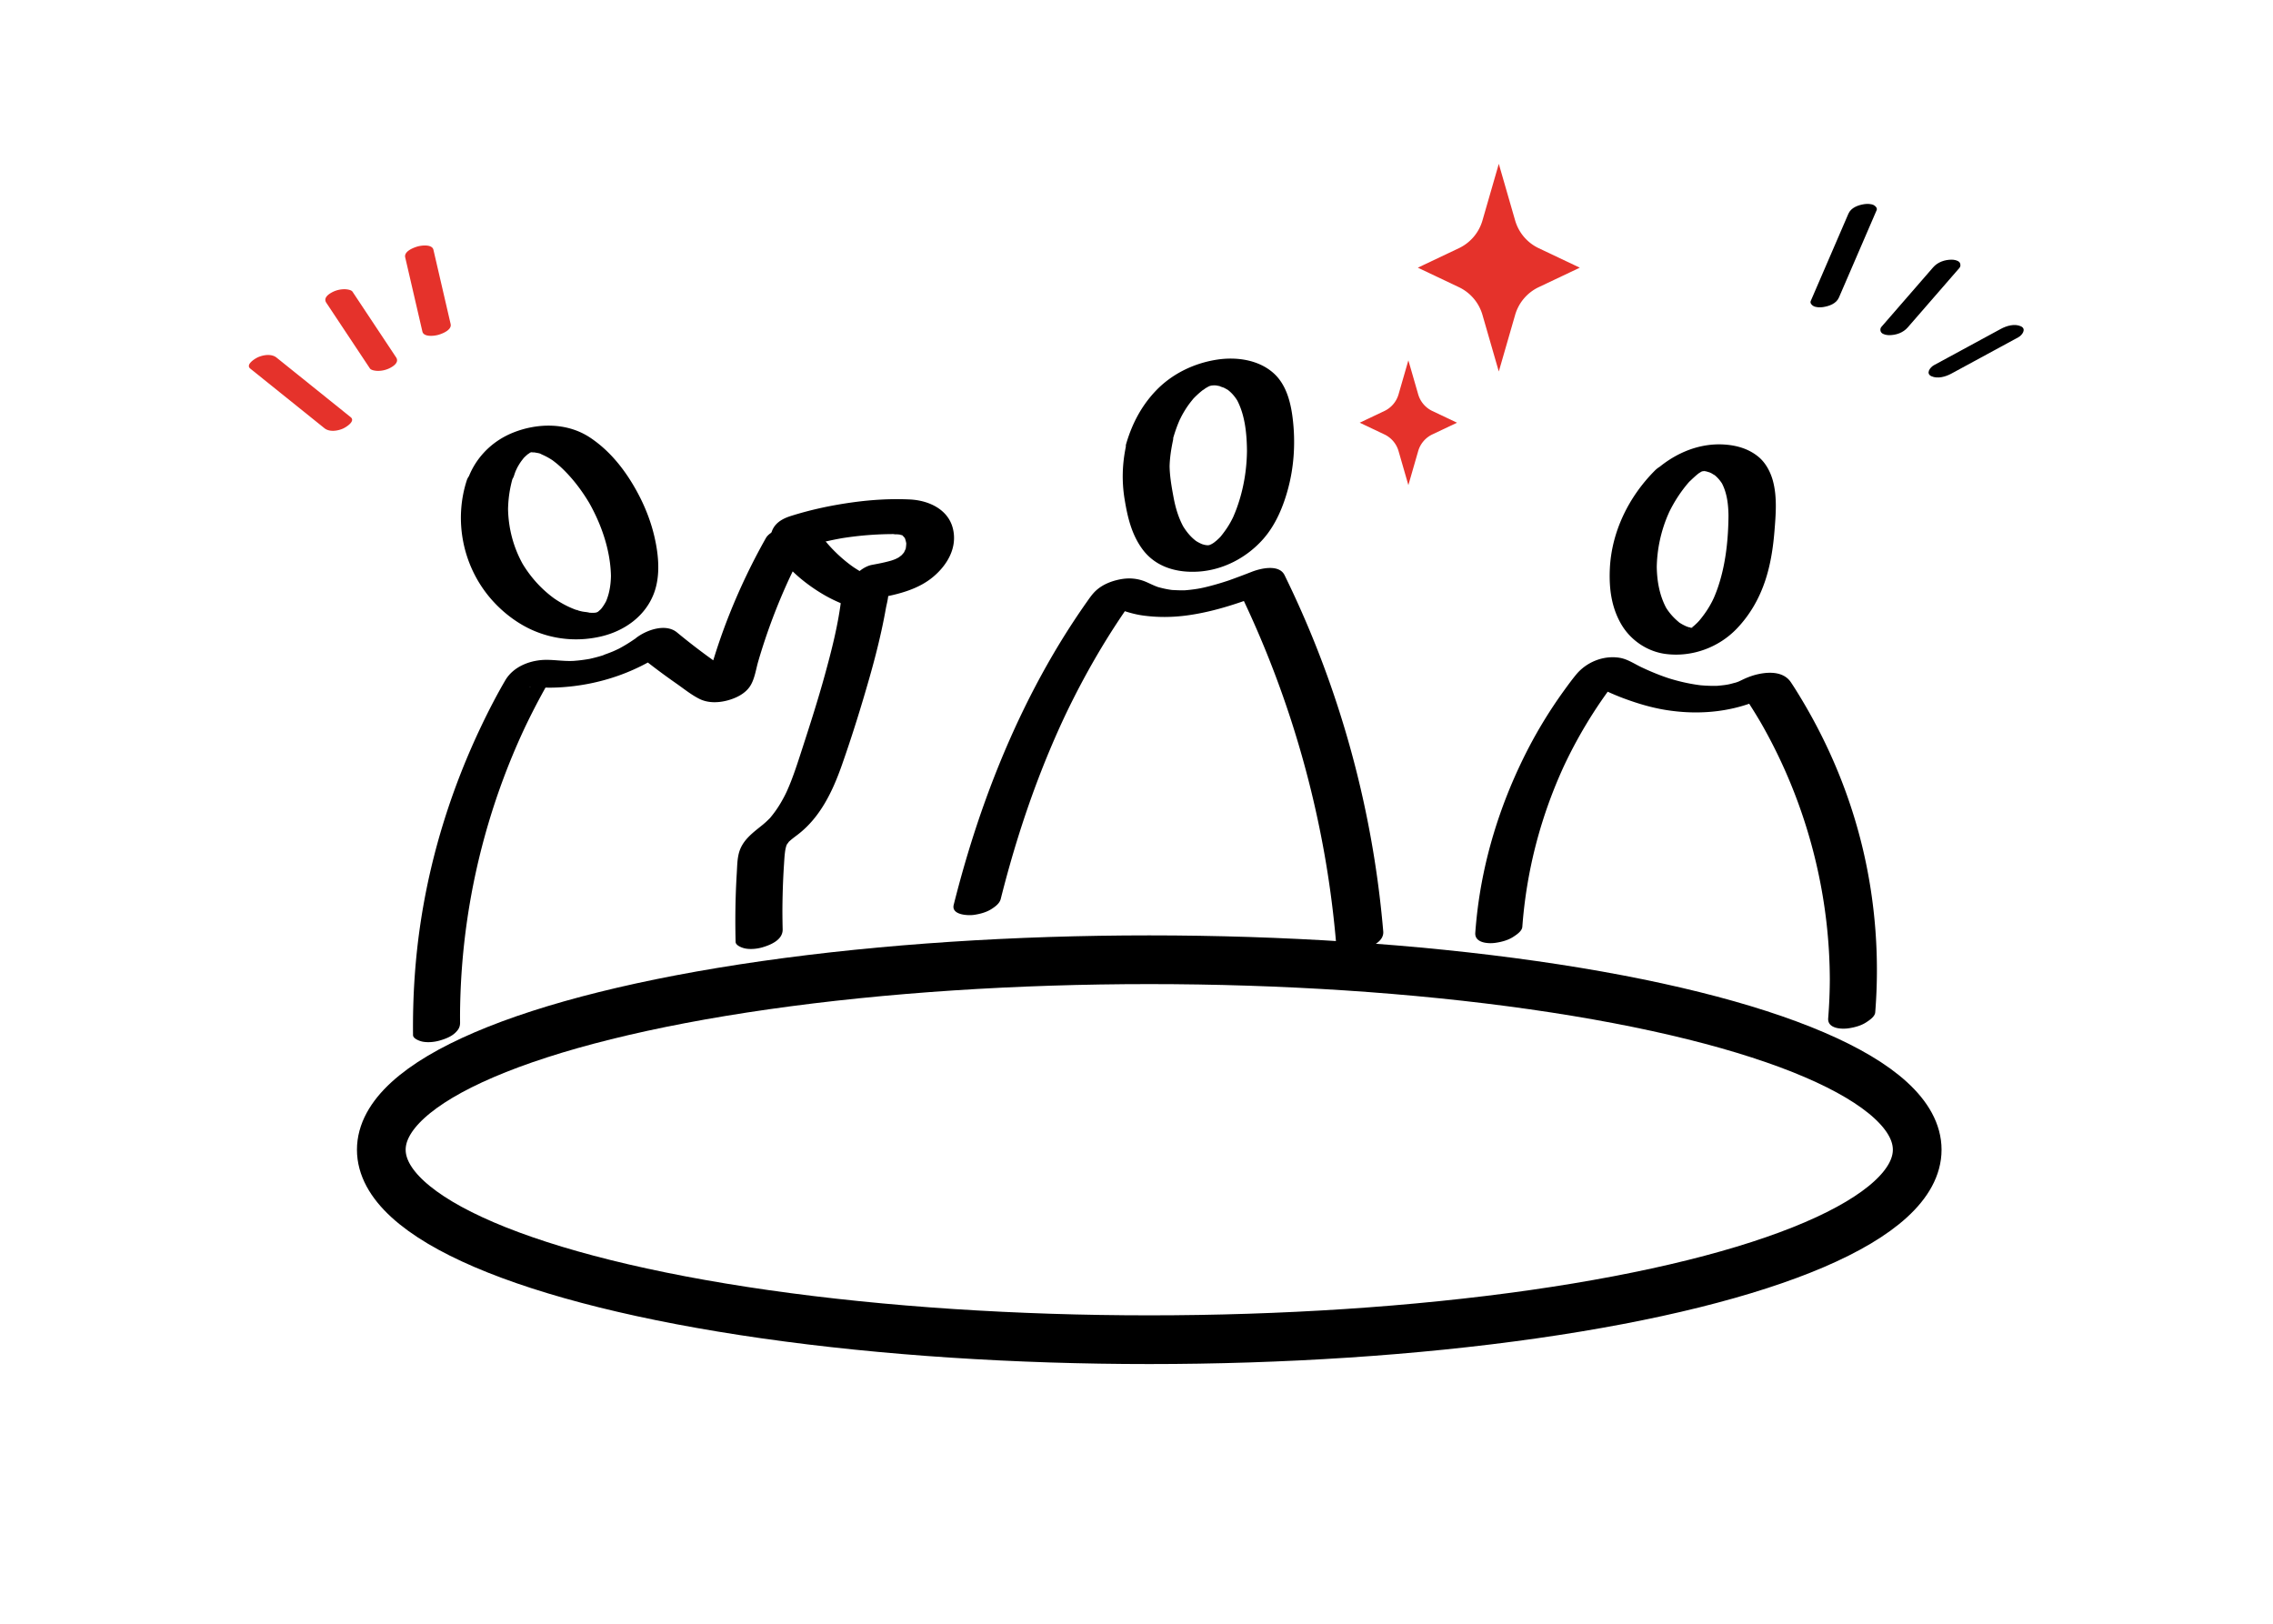 <svg xmlns="http://www.w3.org/2000/svg" xml:space="preserve" style="enable-background:new 0 0 700 500" viewBox="0 0 700 500"><style>.st8{fill:#e5322b}</style><g id="Signaletik_Level_2a"><g id="Kunden_x2C__Mieter_x2C__Eigentümer"><path d="M158.304 146.465c.146-.457.3-.91.476-1.358.086-.22.77-1.592.22-.555.434-.816.88-1.615 1.412-2.374.26-.37.548-.718.82-1.08.375-.44.283-.348-.276.277a17.048 17.048 0 0 1 1.435-1.38c.167-.143.336-.282.51-.418.518-.396.343-.27-.523.376.375-.182.749-.474 1.105-.697 1.005-.628-1.806.808-.179.097.299-.13.612-.23.91-.362-2.327 1.03-1.03.37-.323.176 1.218-.333-2.192.32-.33.093 1.786-.218-1.346-.047-.142-.01.43.014.959.106 1.381.052-1.034-.121-1.222-.138-.564-.05.237.036.473.077.709.123.465.092 1.11.154 1.53.382-1.272-.689.208.113.512.245.964.415 1.89.915 2.778 1.475.223.141.444.286.662.435-.42-.291-.417-.283.007.024.31.25.632.487.941.74.825.678 1.613 1.4 2.369 2.155 3.112 3.103 5.752 6.678 7.97 10.465l-.517-.893c4.056 7.05 6.916 15.294 6.963 23.494v-1.032c-.013 1.82-.17 3.637-.584 5.413a17.845 17.845 0 0 1-.757 2.454c-.067.17-.141.336-.207.506.059-.15.432-.815.031-.076a17.15 17.15 0 0 1-.733 1.254 13.75 13.75 0 0 1-.751 1.035c-.098.122-.29.283-.353.425.061-.14.857-.845.184-.24l-.778.698c-.743.666.407-.286.493-.334-.197.108-.379.259-.57.378-.599.376-1.859.715.14-.018-.317.116-.627.268-.94.396-1.07.44 1.921-.576.43-.172-.22.06-.445.106-.666.165-.852.227 1.823-.293.943-.19-.403.048-.805.11-1.208.157-1.168.136 1.718-.036.247-.014-.414.006-.829 0-1.243-.018-.238-.01-.476-.029-.714-.042-.855-.05.342-.003.546.067-.756-.257-1.707-.258-2.494-.438-.413-.094-.824-.199-1.232-.313-.158-.044-.36-.141-.523-.152 1.05.068.603.204.123.034a28.44 28.44 0 0 1-4.801-2.25 34.86 34.86 0 0 1-1.154-.703c-.195-.123-1.266-.85-.482-.297a35.881 35.881 0 0 1-2.146-1.64c-3.284-2.713-6.048-5.994-8.214-9.658l.517.894c-3.136-5.438-4.749-11.545-4.808-17.817l-.001 1.032c.01-3.834.592-7.61 1.767-11.261.367-1.138-.576-2.134-1.478-2.596-1.33-.681-3.354-.712-4.775-.504-2.906.424-7.21 1.74-8.234 4.917-3.979 12.355-1.232 26.13 7.114 36.047 3.708 4.405 8.635 8.212 13.983 10.395 6.5 2.654 13.546 3.175 20.376 1.556 7.148-1.694 13.514-6.223 16.164-13.21 2.049-5.4 1.478-11.694.226-17.212-1.4-6.168-3.946-11.97-7.285-17.33-3.27-5.245-7.36-9.963-12.52-13.41-7.027-4.695-16.1-4.635-23.76-1.581-6.763 2.696-11.991 8.14-14.217 15.07-.365 1.139.575 2.134 1.478 2.596 1.331.682 3.354.712 4.776.505 2.904-.424 7.213-1.74 8.234-4.918zM361.272 134.976c.605-2.092 1.326-4.148 2.235-6.129-.454.99.239-.448.329-.619a30.102 30.102 0 0 1 2.025-3.33c.515-.736 1.078-1.427 1.643-2.125.38-.434.285-.334-.284.3a26.91 26.91 0 0 1 1.363-1.377c.541-.508 1.103-.994 1.684-1.456.424-.337 1.692-1.02-.05.014.358-.213.693-.478 1.046-.703.377-.241.805-.435 1.167-.694-1.12.555-1.352.674-.697.358a17.842 17.842 0 0 1 1.294-.542c-1.285.425-1.638.544-1.06.359.394-.117.79-.224 1.185-.336 1.246-.354-2.144.327-.235.05.462-.068.931-.083 1.392-.148-2.236.318-.724.05-.09.073 1.7.064-.966-.213.098-.017.448.083.896.152 1.34.26.165.04.33.083.493.13.393.113.22.054-.522-.176.085.165 1.048.415 1.247.509.409.192.788.425 1.185.638.422.273.38.239-.123-.104a11.653 11.653 0 0 1 1.534 1.36c.724.766 1.323 1.625 1.854 2.533l-.516-.893c2.723 4.945 3.208 11.11 3.217 16.651v-1.032c-.028 4.156-.502 8.296-1.471 12.34a51.253 51.253 0 0 1-1.738 5.765 49.094 49.094 0 0 1-.983 2.438c-.02.049-.298.66-.088.205.23-.496-.135.27-.19.38-.212.42-.432.837-.661 1.248-.888 1.59-1.938 3.027-3.076 4.443-.475.592.682-.672.131-.15-.145.137-.278.287-.42.427-.285.281-.578.554-.878.819-.227.2-1.388 1.084-.566.506.834-.586-.389.246-.618.387-.28.173-1.627.892-.538.334 1.086-.557-.147.038-.415.148-1.608.656 1.464-.391.253-.07-.336.09-1.894.442-.512.167 1.426-.283-.197-.01-.53.03-1.196.145 1.51.055.312-.033-.195-.015-.59-.066-.756-.029-.016.004 1.333.2.679.077-.434-.08-.866-.159-1.3-.245-.949-.19.131-.007.238.108-.12-.128-.545-.202-.713-.273a12.534 12.534 0 0 1-1.74-.895c-.104-.064-.707-.518-.25-.154.45.36-.012-.024-.083-.084-.223-.19-.45-.371-.668-.567-1.374-1.238-2.474-2.724-3.4-4.319l.517.894c-1.62-2.907-2.55-6.053-3.156-9.31-.623-3.35-1.219-6.71-1.221-10.126l-.001 1.032c.032-2.865.475-5.682 1.063-8.48 1.139-5.424-13.447-3.139-14.488 1.818-1.154 5.495-1.328 10.865-.416 16.409.895 5.443 2.111 10.7 5.414 15.25 4.086 5.63 10.74 7.445 17.42 6.987 7.654-.524 14.848-4.35 19.87-10.053 3.883-4.412 6.234-10.152 7.713-15.783 1.65-6.277 2.12-12.869 1.548-19.329-.49-5.541-1.682-11.91-5.996-15.844-4.655-4.245-11.557-5.182-17.59-4.243-7.086 1.102-13.807 4.367-18.786 9.586-4.453 4.669-7.364 10.268-9.151 16.453-.333 1.153.545 2.118 1.478 2.596 1.33.681 3.354.712 4.776.504 1.89-.276 3.873-.803 5.484-1.86 1.154-.758 2.347-1.664 2.75-3.058zM520.514 148.089c.743-.716 1.496-1.423 2.294-2.078.188-.154.377-.305.57-.453-.838.597-.988.707-.45.327.398-.255.797-.502 1.198-.75 1.012-.627-1.74.76-.024.037.663-.279 1.619-.231-.48.13.488-.084 1.058-.25 1.528-.404-1.333.248-1.606.312-.82.19.256-.033.512-.06.77-.08-1.186.052-1.409.07-.67.058.258 0 .516.009.773.024.67.053.514.034-.467-.056.254.037.506.082.757.133.291.061.822.29 1.113.283-.723-.237-.807-.252-.253-.045.235.097.465.202.693.315.198.098 1.498.959.658.321.395.3.77.62 1.12.971.668.666 1.223 1.416 1.713 2.218l-.517-.893c1.89 3.304 2.278 7.152 2.295 10.892v-1.033c-.025 7.927-.873 16.209-3.622 23.686a44.39 44.39 0 0 1-1.096 2.683c.359-.81-.12.234-.254.497a33.838 33.838 0 0 1-.826 1.518c-1.003 1.732-2.175 3.327-3.469 4.85-.4.472.268-.318.28-.314-.019-.007-.482.5-.557.574-.379.377-.77.743-1.176 1.092-.187.161-1.433 1.144-.602.512.72-.548.164-.122.001-.023-.197.12-.79.602-1.024.613-.11.006 1.476-.658.745-.387a13 13 0 0 0-.732.306c-.75.332 1.069-.37.95-.33-1.13.378.727-.152.845-.127-.133-.028-.565.077-.734.105-.578.096-.885-.222.722-.032-.178-.021-.373-.002-.553-.008-1.147-.04.072-.147.332.06-.253-.2-1.29-.275-1.63-.343-.568-.114.407.12.44.152-.149-.142-.66-.25-.872-.34-.52-.22-1.026-.47-1.518-.748-.22-.124-.433-.257-.648-.387-.399-.24-.292-.223.024.03-1.87-1.494-3.37-3.156-4.574-5.234l.517.893c-2.29-4.154-3.068-8.87-3.066-13.568l-.001 1.032a42.864 42.864 0 0 1 3.494-16.511c.033-.076.58-1.29.17-.414a42.88 42.88 0 0 1 2.872-5.11 42.11 42.11 0 0 1 3.018-4.05c.104-.124.851-1.012.33-.397-.521.614.24-.256.353-.375.278-.293.563-.58.849-.867.774-.774 1.765-1.9 1.436-3.13-.312-1.162-1.764-1.8-2.809-1.993-3.226-.595-7.838.337-10.245 2.746-8.05 8.056-13.39 18.829-13.914 30.3-.275 5.997.468 11.868 3.54 17.113 2.88 4.915 8.043 8.4 13.728 9.115 8.07 1.017 16.304-1.994 21.907-7.892 3.965-4.172 6.782-9.075 8.621-14.527 1.664-4.932 2.469-10.119 2.892-15.293.417-5.108.887-10.633-.476-15.638-.74-2.715-2.196-5.48-4.375-7.306-3.058-2.562-6.84-3.624-10.768-3.854-8.244-.482-16.12 3.221-21.944 8.836-.782.754-1.76 1.916-1.435 3.13.311 1.162 1.764 1.8 2.808 1.993 3.28.605 7.775-.363 10.245-2.745zM238.09 168.764a45.057 45.057 0 0 0 9.54 10.247 52.877 52.877 0 0 0 6.382 4.309 44.29 44.29 0 0 0 4.61 2.283c.274.116.599.328.886.367.226.111.208.08-.052-.093-.274-.24-.279-.207-.015.098l-.517-.893c.104.23.141.472.111.724l.001-1.032c-.954 7.795-2.942 15.548-5.024 23.106-2.107 7.65-4.532 15.208-6.98 22.755-1.004 3.097-1.993 6.202-3.153 9.246a66.726 66.726 0 0 1-1.817 4.344c.44-.945-.118.226-.177.344-.174.347-.352.692-.534 1.035-.423.795-.87 1.577-1.346 2.341a32.282 32.282 0 0 1-2.441 3.425c-.237.29-.474.612-.744.87 1.054-1.008.085-.121-.113.077a25.453 25.453 0 0 1-2.004 1.803c-3.03 2.449-6.19 4.71-7.192 8.73-.485 1.944-.489 4.038-.611 6.027a230.6 230.6 0 0 0-.32 6.87c-.15 4.762-.157 9.531-.04 14.294.029 1.142 2.048 1.825 2.809 1.993 1.67.37 3.789.161 5.407-.311 2.654-.776 6.354-2.327 6.273-5.564-.048-1.964-.074-3.93-.076-5.894l-.001 1.032c.004-5.077.164-10.152.498-15.218.072-1.098.13-2.2.254-3.293.067-.589.151-1.178.294-1.754.053-.214.114-.425.183-.635.115-.348.448-.84.1-.292.164-.258.955-1.168.422-.686-.61.552.607-.551.747-.67.777-.67 1.612-1.267 2.42-1.897 6.807-5.298 10.574-13.246 13.376-21.193 3.14-8.905 5.954-17.973 8.54-27.052 1.338-4.695 2.568-9.422 3.619-14.19a176.96 176.96 0 0 0 1.409-7.058c.396-2.224 1.671-5.814-.365-7.508-1.041-.866-2.35-1.259-3.563-1.818a43.834 43.834 0 0 1-5.872-3.278c-.106-.07-.797-.538-.338-.222.481.332-.399-.29-.487-.354a45.06 45.06 0 0 1-10.644-11.084c-.678-1.003-2.912-1.241-3.91-1.273-1.831-.057-4.012.376-5.68 1.131-2.137.969-5.695 3.107-3.865 5.811z"/><path d="M235.862 165.697a192.612 192.612 0 0 0-11.173 23.321 182.624 182.624 0 0 0-6.04 17.752 211.286 211.286 0 0 0-.846 3.088c-.096.36-.224.724-.301 1.088-.18.474-.143.431.111-.128-1.095 1.69.314.919 4.227-2.317l3.789-.486c1.807.532 2.241.595 1.301.188a7.2 7.2 0 0 1-.577-.337c-.465-.285-.917-.592-1.373-.892a200.305 200.305 0 0 1-2.354-1.573c-.39-.265-.78-.532-1.168-.799a34.826 34.826 0 0 0-.78-.544 203.007 203.007 0 0 1-12.182-9.31c-3.495-2.885-9.405-.756-12.537 1.645.001-.001-.584.51-.658.5l.648-.472a46.89 46.89 0 0 1-5.07 3.174c-.303.163-.603.335-.913.482.095-.045 1.59-.765.524-.277-.5.23-.996.47-1.5.693-1.133.5-2.325.87-3.454 1.37 2.162-.958.575-.196-.07.002a49.228 49.228 0 0 1-3.59.956c-.187.042-.657.21-.808.176.364.081 1.873-.35.541-.113-1.152.205-2.31.37-3.474.492-.548.058-1.097.097-1.645.144-1.174.102.494-.012.592-.027-.389.059-.845.032-1.238.04-2.432.045-4.825-.312-7.245-.347-4.963-.073-10.414 1.893-13.01 6.336-2.625 4.491-5.018 9.131-7.262 13.823-9.04 18.9-15.405 38.971-18.636 59.682-1.843 11.816-2.624 23.752-2.492 35.707.012 1.137 2.063 1.828 2.808 1.992 1.67.37 3.79.161 5.407-.311 1.695-.496 3.553-1.176 4.838-2.434.962-.941 1.45-1.749 1.436-3.13-.01-.892-.015-1.784-.015-2.677l-.001 1.032a211.425 211.425 0 0 1 8.73-59.62 210.966 210.966 0 0 1 10.588-28.17c.057-.125.774-1.658.444-.961a215.882 215.882 0 0 1 2.553-5.209 207.132 207.132 0 0 1 3.556-6.7c.565-1.018 1.118-2.05 1.725-3.044-.025.04.374-.643.409-.634l-.457.467-5.053 2c-1.662.248-1.085.027-.571.087.414.048.835.081 1.25.12 2.333.222 4.673.26 7.012.146 12.99-.638 25.38-4.991 35.719-12.918l-12.537 1.646a203.66 203.66 0 0 0 13.149 9.988c2.315 1.614 4.679 3.544 7.21 4.807 2.645 1.32 5.795 1.224 8.588.487 2.636-.695 5.508-2.064 7.032-4.438 1.407-2.19 1.779-5.16 2.498-7.627a182.679 182.679 0 0 1 9.782-25.973c-.203.43.2-.42.24-.504a177.312 177.312 0 0 1 1.509-3.082 186.56 186.56 0 0 1 4.305-8.073c.564-1 .83-2.038-.018-2.987-.86-.962-2.732-1.268-3.91-1.273-1.92-.007-3.924.335-5.68 1.13-1.377.625-3.11 1.457-3.883 2.826zM308.195 276.797c3.34-13.28 7.406-26.384 12.385-39.144a283.531 283.531 0 0 1 5.82-13.828c.303-.67.61-1.337.918-2.004.016-.033.63-1.347.249-.537a246.975 246.975 0 0 1 10.248-19.489 228.417 228.417 0 0 1 6.025-9.736 220.767 220.767 0 0 1 4.718-6.92c.241-.339.511-.67.734-1.022.37-.464.301-.408-.205.168 1.257-1.103.191-.584-3.198 1.558l-3.789.485c.676-.02.55-.044-.38-.074-.644-.212-.68-.203-.109.026.375.21.788.38 1.178.559.906.416 1.834.78 2.78 1.097 2.043.683 4.094 1.268 6.231 1.571 4.59.652 9.22.617 13.814-.007 8.856-1.203 17.324-4.22 25.607-7.468l-10.106-1.036a309.204 309.204 0 0 1 27.235 84.707 308.821 308.821 0 0 1 3.147 24.98c.098 1.156 1.976 1.808 2.808 1.992 1.67.37 3.79.16 5.407-.312 2.497-.729 6.546-2.362 6.274-5.563a309.206 309.206 0 0 0-20.23-86.647 308.843 308.843 0 0 0-10.153-23.039c-1.7-3.469-7.396-2.098-10.106-1.036a265.077 265.077 0 0 1-7.015 2.632c-1.2.432.526-.172.627-.209-.278.102-.564.19-.845.283-.636.21-1.273.415-1.912.612a84.776 84.776 0 0 1-3.633 1.04c-.642.168-1.286.327-1.932.476-.261.06-2.346.495-.953.222 1.391-.274-.689.113-.953.156-.713.116-1.428.217-2.145.301-.569.067-1.139.123-1.71.168-1.73.137 1.427-.03-.3.015-1.271.033-2.528-.04-3.796-.1-.848-.039 1.206.166.366.047-.276-.04-.554-.071-.83-.113a29.342 29.342 0 0 1-3.485-.741c-.26-.073-.563-.135-.808-.24.657.282.482.154-.074-.054-1.081-.407-2.099-.936-3.158-1.39-2.58-1.103-5.263-1.32-8.013-.778-2.718.536-5.4 1.59-7.46 3.503-1.089 1.012-1.931 2.26-2.783 3.467a219.242 219.242 0 0 0-4.215 6.196c-11.13 16.973-19.951 35.452-26.867 54.514-3.868 10.66-7.13 21.533-9.895 32.53-.792 3.147 4.367 3.375 6.253 3.1 1.891-.277 3.873-.803 5.485-1.861 1.129-.742 2.4-1.67 2.75-3.057zM468.82 285.403a143.142 143.142 0 0 1 6.338-32.818 144.803 144.803 0 0 1 6.716-17.225 153.224 153.224 0 0 1 .667-1.382 144.046 144.046 0 0 1 6.082-11.17 141.69 141.69 0 0 1 9.353-13.627 105.198 105.198 0 0 1 1.018-1.289c-.97 1.233-2.31 1.983-4.02 2.25l-3.789.485c-.222.007-2.387-.888-1.23-.198.189.112.394.207.589.31a82.478 82.478 0 0 0 3.983 1.99 75.886 75.886 0 0 0 5.728 2.395c4.095 1.515 8.32 2.773 12.634 3.479 9.622 1.574 19.616.83 28.651-2.994.512-.217 1.013-.453 1.516-.687.305-.141 1.174-.45-.02-.068-.954.373-1.955.418-3.004.136-1.047.443-1.925.38-2.633-.19l-.198-.143c.13.116.247.244.352.381.15.18.281.373.413.566.315.462.614.936.916 1.406a159.142 159.142 0 0 1 3.694 6.048l-.517-.893c10.895 18.856 17.857 39.917 20.386 61.547a159.965 159.965 0 0 1 1.074 18.425v-1.032a160.107 160.107 0 0 1-.504 12.442c-.253 3.164 3.958 3.435 6.253 3.1 1.891-.276 3.873-.802 5.485-1.86 1.003-.66 2.643-1.731 2.749-3.057 1.336-16.76.092-33.715-3.764-50.082-3.846-16.327-10.279-31.918-18.907-46.294-1.068-1.778-2.155-3.552-3.312-5.274-2.117-3.15-6.231-3.25-9.632-2.578-1.711.337-3.344.904-4.923 1.641-.906.422-1.91.974-2.89 1.191-.118.027 1.717-.547.912-.315-.264.077-.525.165-.788.242-.46.135-.924.261-1.39.376-.312.077-2.02.435-.624.16 1.393-.276-.542.074-.84.117-.95.136-1.904.216-2.86.297-.775.065.872-.055.799-.044-.258.038-.571.019-.826.024-.552.01-1.104.01-1.656-.002a54.97 54.97 0 0 1-2.909-.157c-1.18-.087 1.129.153-.048 0a65.38 65.38 0 0 1-1.666-.23 56.408 56.408 0 0 1-6.22-1.342c-.412-.113-.823-.23-1.233-.352-.273-.08-.546-.165-.819-.248-.102-.03-.79-.257-.151-.046.642.213-.753-.26-.96-.334-.54-.19-1.077-.387-1.612-.59a76.84 76.84 0 0 1-5.704-2.443c-2.13-1.013-4.244-2.471-6.598-2.874-5.032-.862-10.297 1.278-13.494 5.159-1.296 1.573-2.505 3.227-3.7 4.876a142.428 142.428 0 0 0-12.637 21.066c-7.29 14.927-12.21 30.906-14.139 47.425a144.582 144.582 0 0 0-.578 6.122c-.234 3.163 3.943 3.437 6.253 3.1 1.891-.276 3.873-.803 5.485-1.86.999-.657 2.651-1.735 2.749-3.058z"/><ellipse cx="353.928" cy="354.034" rx="236.5" ry="58.5" style="fill:none;stroke:#000;stroke-width:15;stroke-miterlimit:10"/><path d="M246.193 168.97c3.469-1.1 6.988-2.028 10.554-2.76.852-.174 1.708-.33 2.563-.49.949-.18-1.713.269-.337.057.469-.073.937-.149 1.407-.218a102.747 102.747 0 0 1 13.232-1.084c.475-.008.95-.013 1.424-.014.595-.001 1.828.247-.198-.025.726.097 1.469.073 2.198.175.267.038 1.652.115.519.07-1.017-.038-.04.057.278.15.477.209.477.197 0-.035-.468-.251-.477-.245-.027.018.165.105.323.219.475.342.353.284.22.144-.397-.42.006.166.547.646.642.784.194.279.356.573.513.874l-.617-1.269a8.72 8.72 0 0 1 .771 2.963l-.1-1.407c.039.834-.054 1.594-.179 2.414-.166 1.09.503-1.056.006-.077-.164.322-.324.668-.469 1.002-.325.56-.23.433.287-.383-.139.202-.284.4-.436.592-.228.29-.485.554-.724.834-.846.99 1.22-.95.172-.167-.348.26-.68.54-1.038.789-1.37.951 1.37-.683.166-.088-.334.165-.658.346-.996.504-.414.193-.852.34-1.264.537 2.036-.968.514-.21-.072-.037-1.984.59-4.02.969-6.052 1.348-1.643.306-3.662 1.558-4.728 2.846-.855 1.033-1.637 2.74-1.168 4.126 1.223 3.618 5.508 3.665 8.592 3.09 5.701-1.062 11.652-2.572 16.201-6.386 4.343-3.64 7.475-8.951 6.09-14.78-1.439-6.05-7.533-8.77-13.257-9.042-5.803-.276-11.666.072-17.418.854-6.544.89-13.013 2.253-19.31 4.25-1.75.554-3.527 1.395-4.727 2.846-.856 1.033-1.638 2.74-1.169 4.126 1.132 3.345 5.616 4.034 8.593 3.09z"/><path d="m138.775 99.762-5.293-22.842c-.415-1.791-3.718-1.363-4.929-1.01-1.275.374-4.191 1.496-3.764 3.339l5.292 22.842c.415 1.791 3.718 1.363 4.93 1.009 1.275-.373 4.19-1.495 3.764-3.338zM77.085 113.512l22.84 18.354c1.542 1.238 4.07.848 5.755.085.83-.376 3.891-2.224 2.319-3.487L85.158 110.11c-1.541-1.238-4.07-.848-5.754-.085-.83.377-3.891 2.224-2.32 3.487zM100.492 93.228l13.418 20.214c.4.602 1.756.745 2.346.763a8.183 8.183 0 0 0 3.408-.678c1.296-.587 3.402-1.856 2.32-3.487l-13.42-20.214c-.399-.602-1.754-.745-2.345-.764a8.183 8.183 0 0 0-3.408.679c-1.296.587-3.402 1.856-2.32 3.487z" class="st8"/><path d="m569.244 65.807-11.613 26.902c-.282.651.403 1.31.887 1.557.798.41 2.012.427 2.865.303 1.908-.279 4.124-1.06 4.94-2.95l11.614-26.903c.281-.651-.403-1.31-.887-1.557-.799-.409-2.013-.427-2.865-.303-1.908.279-4.124 1.06-4.94 2.95zM595.325 82.335l-15.914 18.314c-.437.503-.422 1.308.01 1.792.517.578 1.64.761 2.346.764 2.143.009 4.318-.738 5.739-2.373l15.914-18.314c.437-.503.422-1.308-.01-1.792-.517-.578-1.64-.761-2.347-.764-2.142-.008-4.317.739-5.738 2.373zM600.965 115.038l20.61-11.18c1.191-.646 2.59-2.57.763-3.392-1.944-.874-4.398-.14-6.156.814l-20.61 11.18c-1.19.647-2.59 2.57-.763 3.392 1.945.874 4.399.14 6.156-.814z"/><path d="m461.576 50.455 5.03 17.428a13.646 13.646 0 0 0 7.262 8.544l12.646 6-12.646 5.999a13.646 13.646 0 0 0-7.262 8.544l-5.03 17.428-5.03-17.428a13.645 13.645 0 0 0-7.262-8.544l-12.646-6 12.646-5.999a13.645 13.645 0 0 0 7.262-8.544l5.03-17.428zM433.726 110.955l3.022 10.471a8.199 8.199 0 0 0 4.363 5.134l7.599 3.605-7.599 3.605a8.2 8.2 0 0 0-4.363 5.134l-3.022 10.472-3.023-10.472a8.2 8.2 0 0 0-4.363-5.134l-7.598-3.605 7.598-3.604a8.2 8.2 0 0 0 4.363-5.135l3.023-10.471z" class="st8"/></g></g></svg>